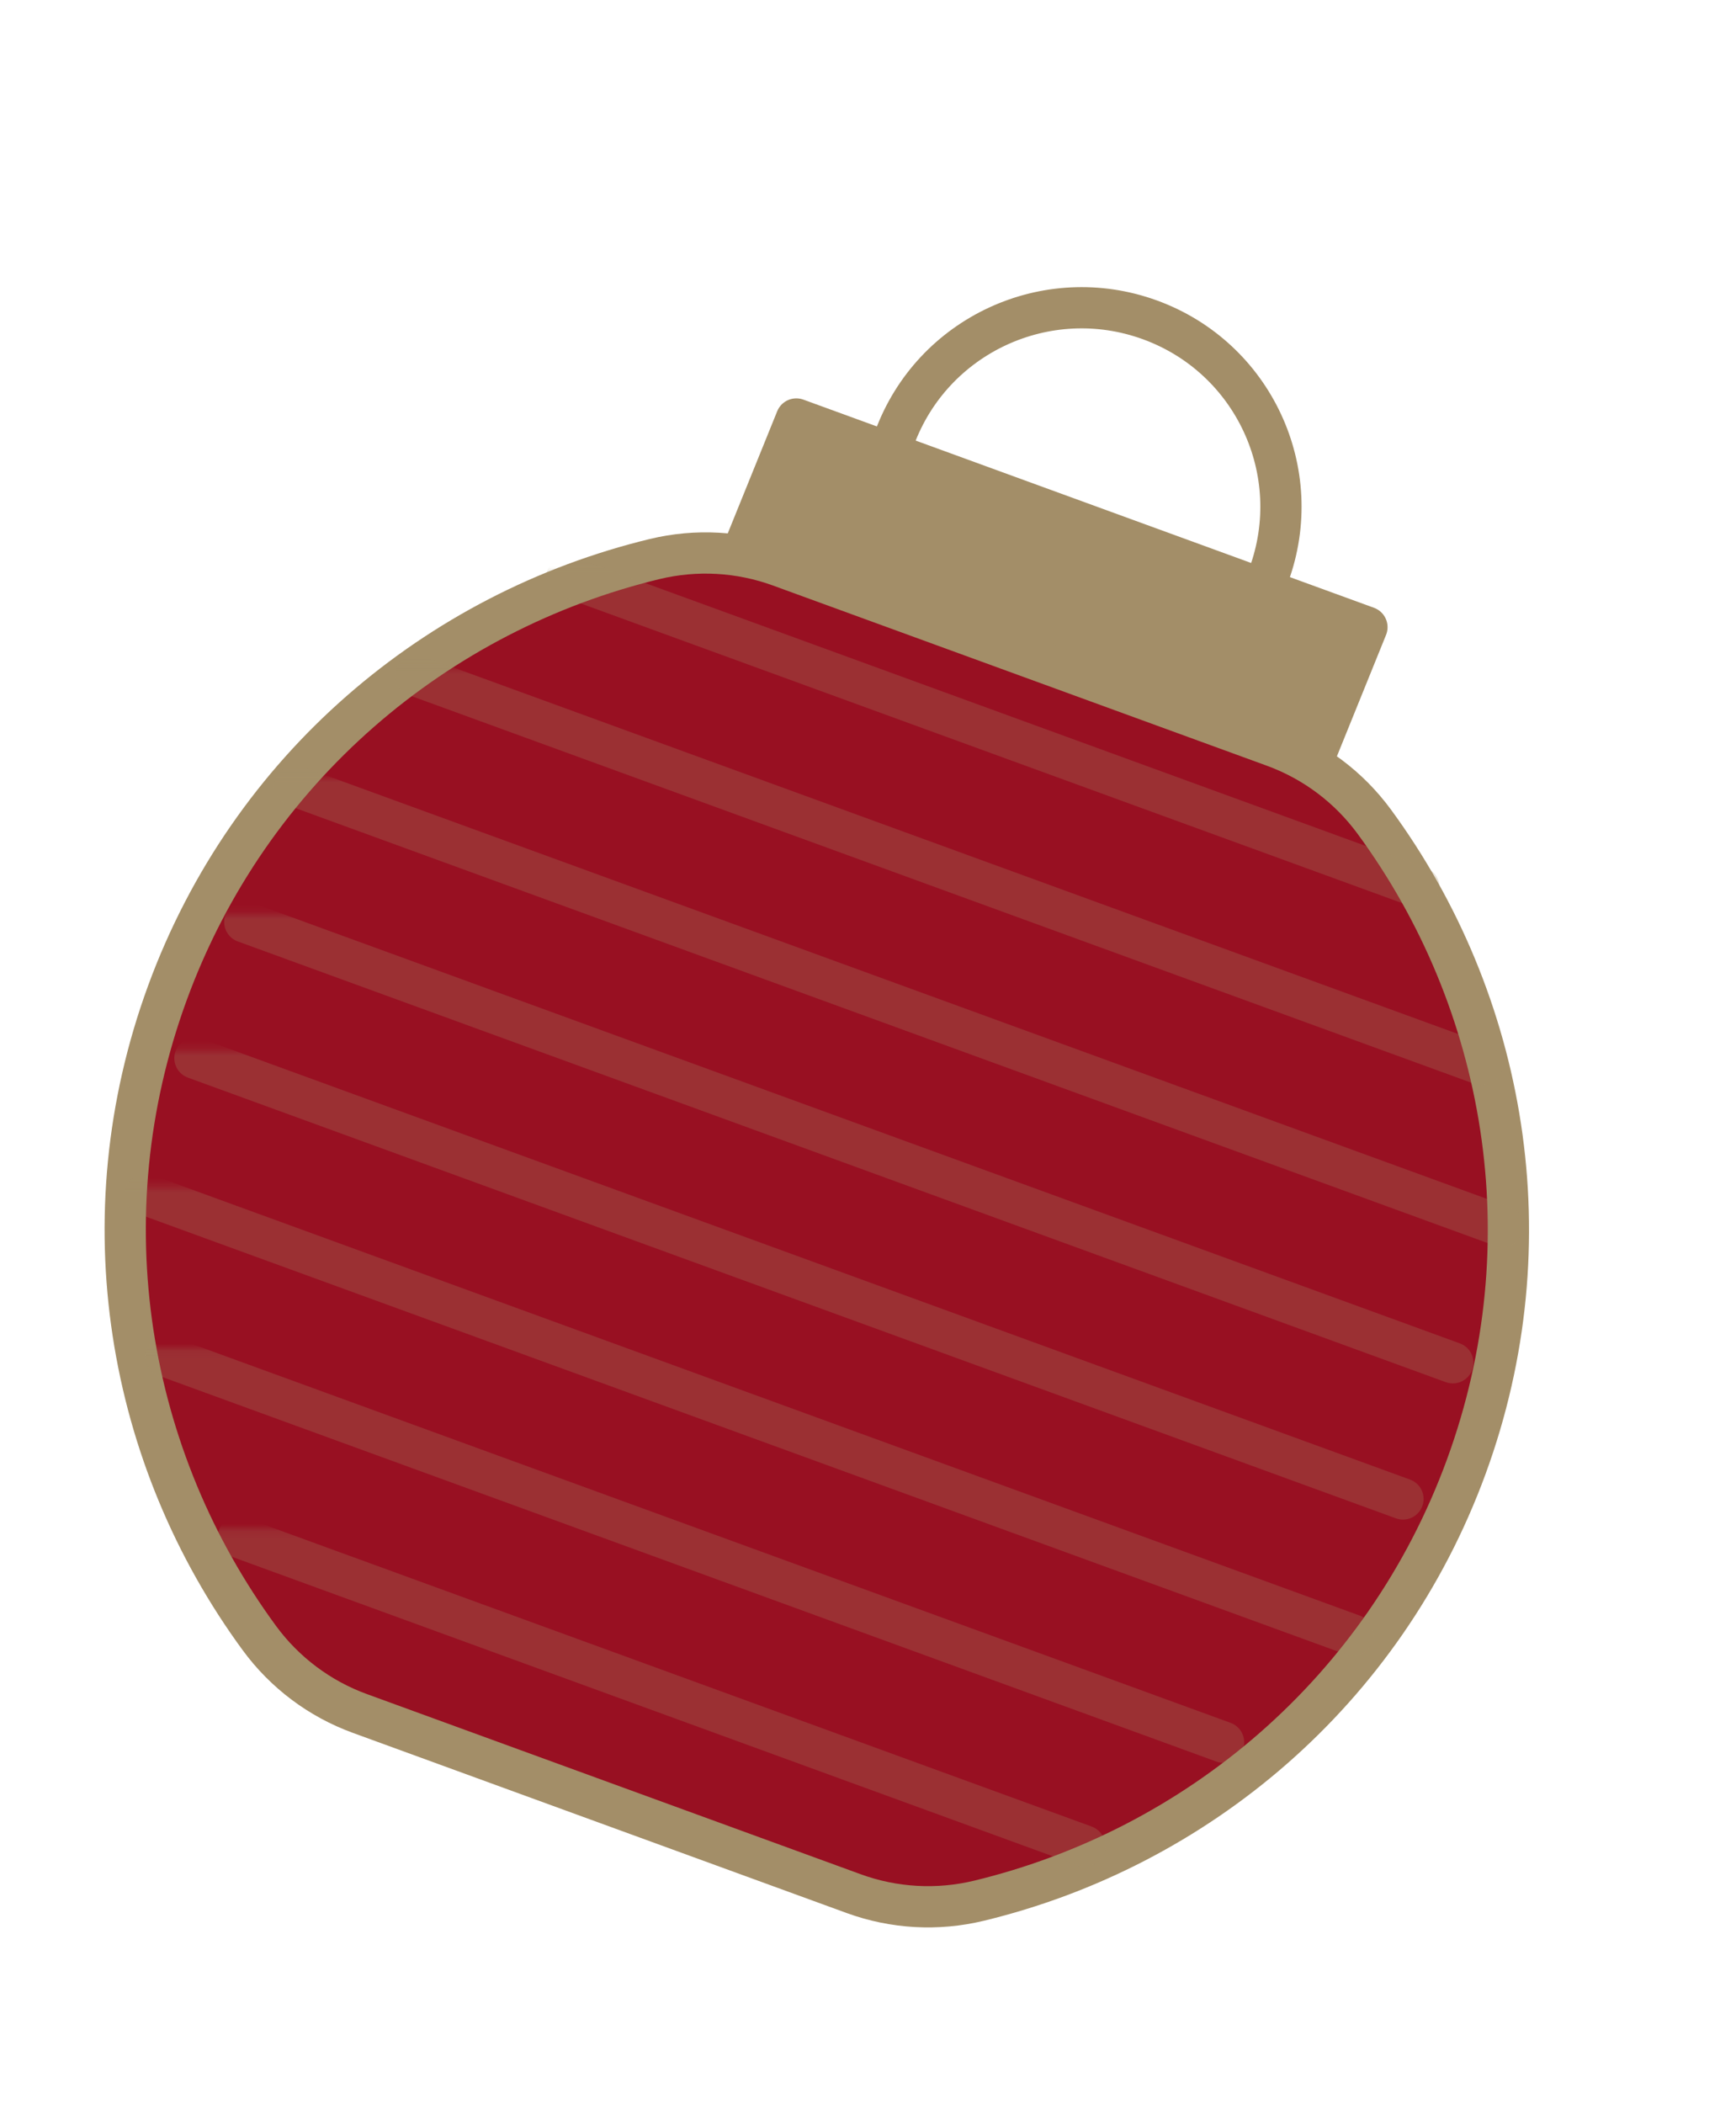 <svg width="241" height="292" viewBox="0 0 241 292" fill="none" xmlns="http://www.w3.org/2000/svg">
<mask id="mask0_3664_4920" style="mask-type:alpha" maskUnits="userSpaceOnUse" x="0" y="0" width="241" height="292">
<rect width="240.471" height="292" fill="#D9D9D9"/>
</mask>
<g mask="url(#mask0_3664_4920)">
<mask id="mask1_3664_4920" style="mask-type:alpha" maskUnits="userSpaceOnUse" x="0" y="0" width="241" height="292">
<rect width="240.471" height="292" fill="#D9D9D9"/>
</mask>
<g mask="url(#mask1_3664_4920)">
<path d="M60.154 91.364C60.605 93.97 62.551 97.307 66.684 97.157C72.229 96.954 75.212 92.643 76.037 90.819C77.898 91.568 83.039 92.627 87.188 88.948C90.279 86.208 89.374 82.455 87.895 80.26" stroke="#A38E68" stroke-width="5.725" stroke-linecap="round" stroke-linejoin="round"/>
<line x1="72.313" y1="89.231" x2="72.313" y2="89.231" stroke="#A38E68" stroke-width="5.725" stroke-linecap="round" stroke-linejoin="round"/>
<path d="M74.117 80.888C73.359 81.192 72.864 81.861 72.737 82.61C72.127 82.155 71.306 82.013 70.548 82.317C69.389 82.781 68.827 84.093 69.292 85.249C69.978 86.957 74.684 87.451 74.684 87.451C74.684 87.451 77.784 83.953 77.056 82.142C76.591 80.986 75.276 80.425 74.117 80.888Z" fill="#A38E68"/>
<path d="M181.045 108.574L101.827 79.682L110.547 58.149L189.765 87.041L181.045 108.574Z" fill="#A38E68"/>
<path d="M181.045 108.574L101.827 79.682L110.547 58.149L189.765 87.041L181.045 108.574Z" stroke="#A38E68" stroke-width="5.725" stroke-linecap="round" stroke-linejoin="round"/>
<path d="M124.169 60.846C129.415 46.526 145.301 39.161 159.653 44.395C174.003 49.629 181.385 65.481 176.14 79.802" stroke="#A38E68" stroke-width="5.725" stroke-linecap="round" stroke-linejoin="round"/>
<path d="M203.55 203.566C214.994 172.324 209.102 138.991 190.778 114.029C187.268 109.249 182.42 105.609 176.842 103.575L108.271 78.565C102.693 76.531 96.634 76.193 90.862 77.589C60.727 84.876 34.681 106.561 23.238 137.803C11.795 169.045 17.687 202.378 36.011 227.339C39.519 232.12 44.369 235.76 49.947 237.794L118.518 262.803C124.096 264.837 130.155 265.176 135.926 263.78C166.062 256.492 192.106 234.807 203.55 203.566Z" fill="#981022"/>
<path d="M203.55 203.566C214.994 172.324 209.102 138.991 190.778 114.029C187.268 109.249 182.42 105.609 176.842 103.575L108.271 78.565C102.693 76.531 96.634 76.193 90.862 77.589C60.727 84.876 34.681 106.561 23.238 137.803C11.795 169.045 17.687 202.378 36.011 227.339C39.519 232.12 44.369 235.76 49.947 237.794L118.518 262.803C124.096 264.837 130.155 265.176 135.926 263.78C166.062 256.492 192.106 234.807 203.55 203.566Z" stroke="#A38E68" stroke-width="5.725" stroke-linecap="round" stroke-linejoin="round"/>
<g opacity="0.25">
<mask id="mask2_3664_4920" style="mask-type:alpha" maskUnits="userSpaceOnUse" x="13" y="78" width="201" height="185">
<rect x="13.6" y="78.858" width="199.587" height="183.851" fill="#D9D9D9"/>
</mask>
<g mask="url(#mask2_3664_4920)">
<mask id="mask3_3664_4920" style="mask-type:alpha" maskUnits="userSpaceOnUse" x="72" y="78" width="130" height="52">
<rect x="72.194" y="78.858" width="129.372" height="50.816" fill="#D9D9D9"/>
</mask>
<g mask="url(#mask3_3664_4920)">
<line x1="78.732" y1="80.012" x2="196.989" y2="123.142" stroke="#A38E68" stroke-width="5.725" stroke-linecap="round" stroke-linejoin="round"/>
</g>
<mask id="mask4_3664_4920" style="mask-type:alpha" maskUnits="userSpaceOnUse" x="51" y="92" width="160" height="63">
<rect x="51.116" y="92.595" width="159.168" height="61.682" fill="#D9D9D9"/>
</mask>
<g mask="url(#mask4_3664_4920)">
<line x1="57.654" y1="93.749" x2="205.708" y2="147.746" stroke="#A38E68" stroke-width="5.725" stroke-linecap="round" stroke-linejoin="round"/>
</g>
<mask id="mask5_3664_4920" style="mask-type:alpha" maskUnits="userSpaceOnUse" x="34" y="107" width="180" height="70">
<rect x="34.368" y="107.911" width="178.82" height="68.85" fill="#D9D9D9"/>
</mask>
<g mask="url(#mask5_3664_4920)">
<line x1="40.906" y1="109.064" x2="208.613" y2="170.229" stroke="#A38E68" stroke-width="5.725" stroke-linecap="round" stroke-linejoin="round"/>
</g>
<mask id="mask6_3664_4920" style="mask-type:alpha" maskUnits="userSpaceOnUse" x="27" y="126" width="180" height="70">
<rect x="27.446" y="126.81" width="178.82" height="68.85" fill="#D9D9D9"/>
</mask>
<g mask="url(#mask6_3664_4920)">
<line x1="33.984" y1="127.963" x2="201.69" y2="189.128" stroke="#A38E68" stroke-width="5.725" stroke-linecap="round" stroke-linejoin="round"/>
</g>
<mask id="mask7_3664_4920" style="mask-type:alpha" maskUnits="userSpaceOnUse" x="20" y="145" width="180" height="70">
<rect x="20.523" y="145.708" width="178.82" height="68.85" fill="#D9D9D9"/>
</mask>
<g mask="url(#mask7_3664_4920)">
<line x1="27.061" y1="146.862" x2="194.768" y2="208.027" stroke="#A38E68" stroke-width="5.725" stroke-linecap="round" stroke-linejoin="round"/>
</g>
<mask id="mask8_3664_4920" style="mask-type:alpha" maskUnits="userSpaceOnUse" x="13" y="164" width="180" height="70">
<rect x="13.6" y="164.607" width="178.82" height="68.85" fill="#D9D9D9"/>
</mask>
<g mask="url(#mask8_3664_4920)">
<line x1="20.139" y1="165.76" x2="187.845" y2="226.925" stroke="#A38E68" stroke-width="5.725" stroke-linecap="round" stroke-linejoin="round"/>
</g>
<mask id="mask9_3664_4920" style="mask-type:alpha" maskUnits="userSpaceOnUse" x="16" y="187" width="159" height="62">
<rect x="16.504" y="187.09" width="157.93" height="61.231" fill="#D9D9D9"/>
</mask>
<g mask="url(#mask9_3664_4920)">
<line x1="23.042" y1="188.244" x2="169.859" y2="241.79" stroke="#A38E68" stroke-width="5.725" stroke-linecap="round" stroke-linejoin="round"/>
</g>
<mask id="mask10_3664_4920" style="mask-type:alpha" maskUnits="userSpaceOnUse" x="26" y="212" width="130" height="51">
<rect x="26.534" y="212.172" width="128.611" height="50.537" fill="#D9D9D9"/>
</mask>
<g mask="url(#mask10_3664_4920)">
<line x1="33.072" y1="213.326" x2="150.568" y2="256.179" stroke="#A38E68" stroke-width="5.725" stroke-linecap="round" stroke-linejoin="round"/>
</g>
</g>
</g>
</g>
</g>
</svg>
